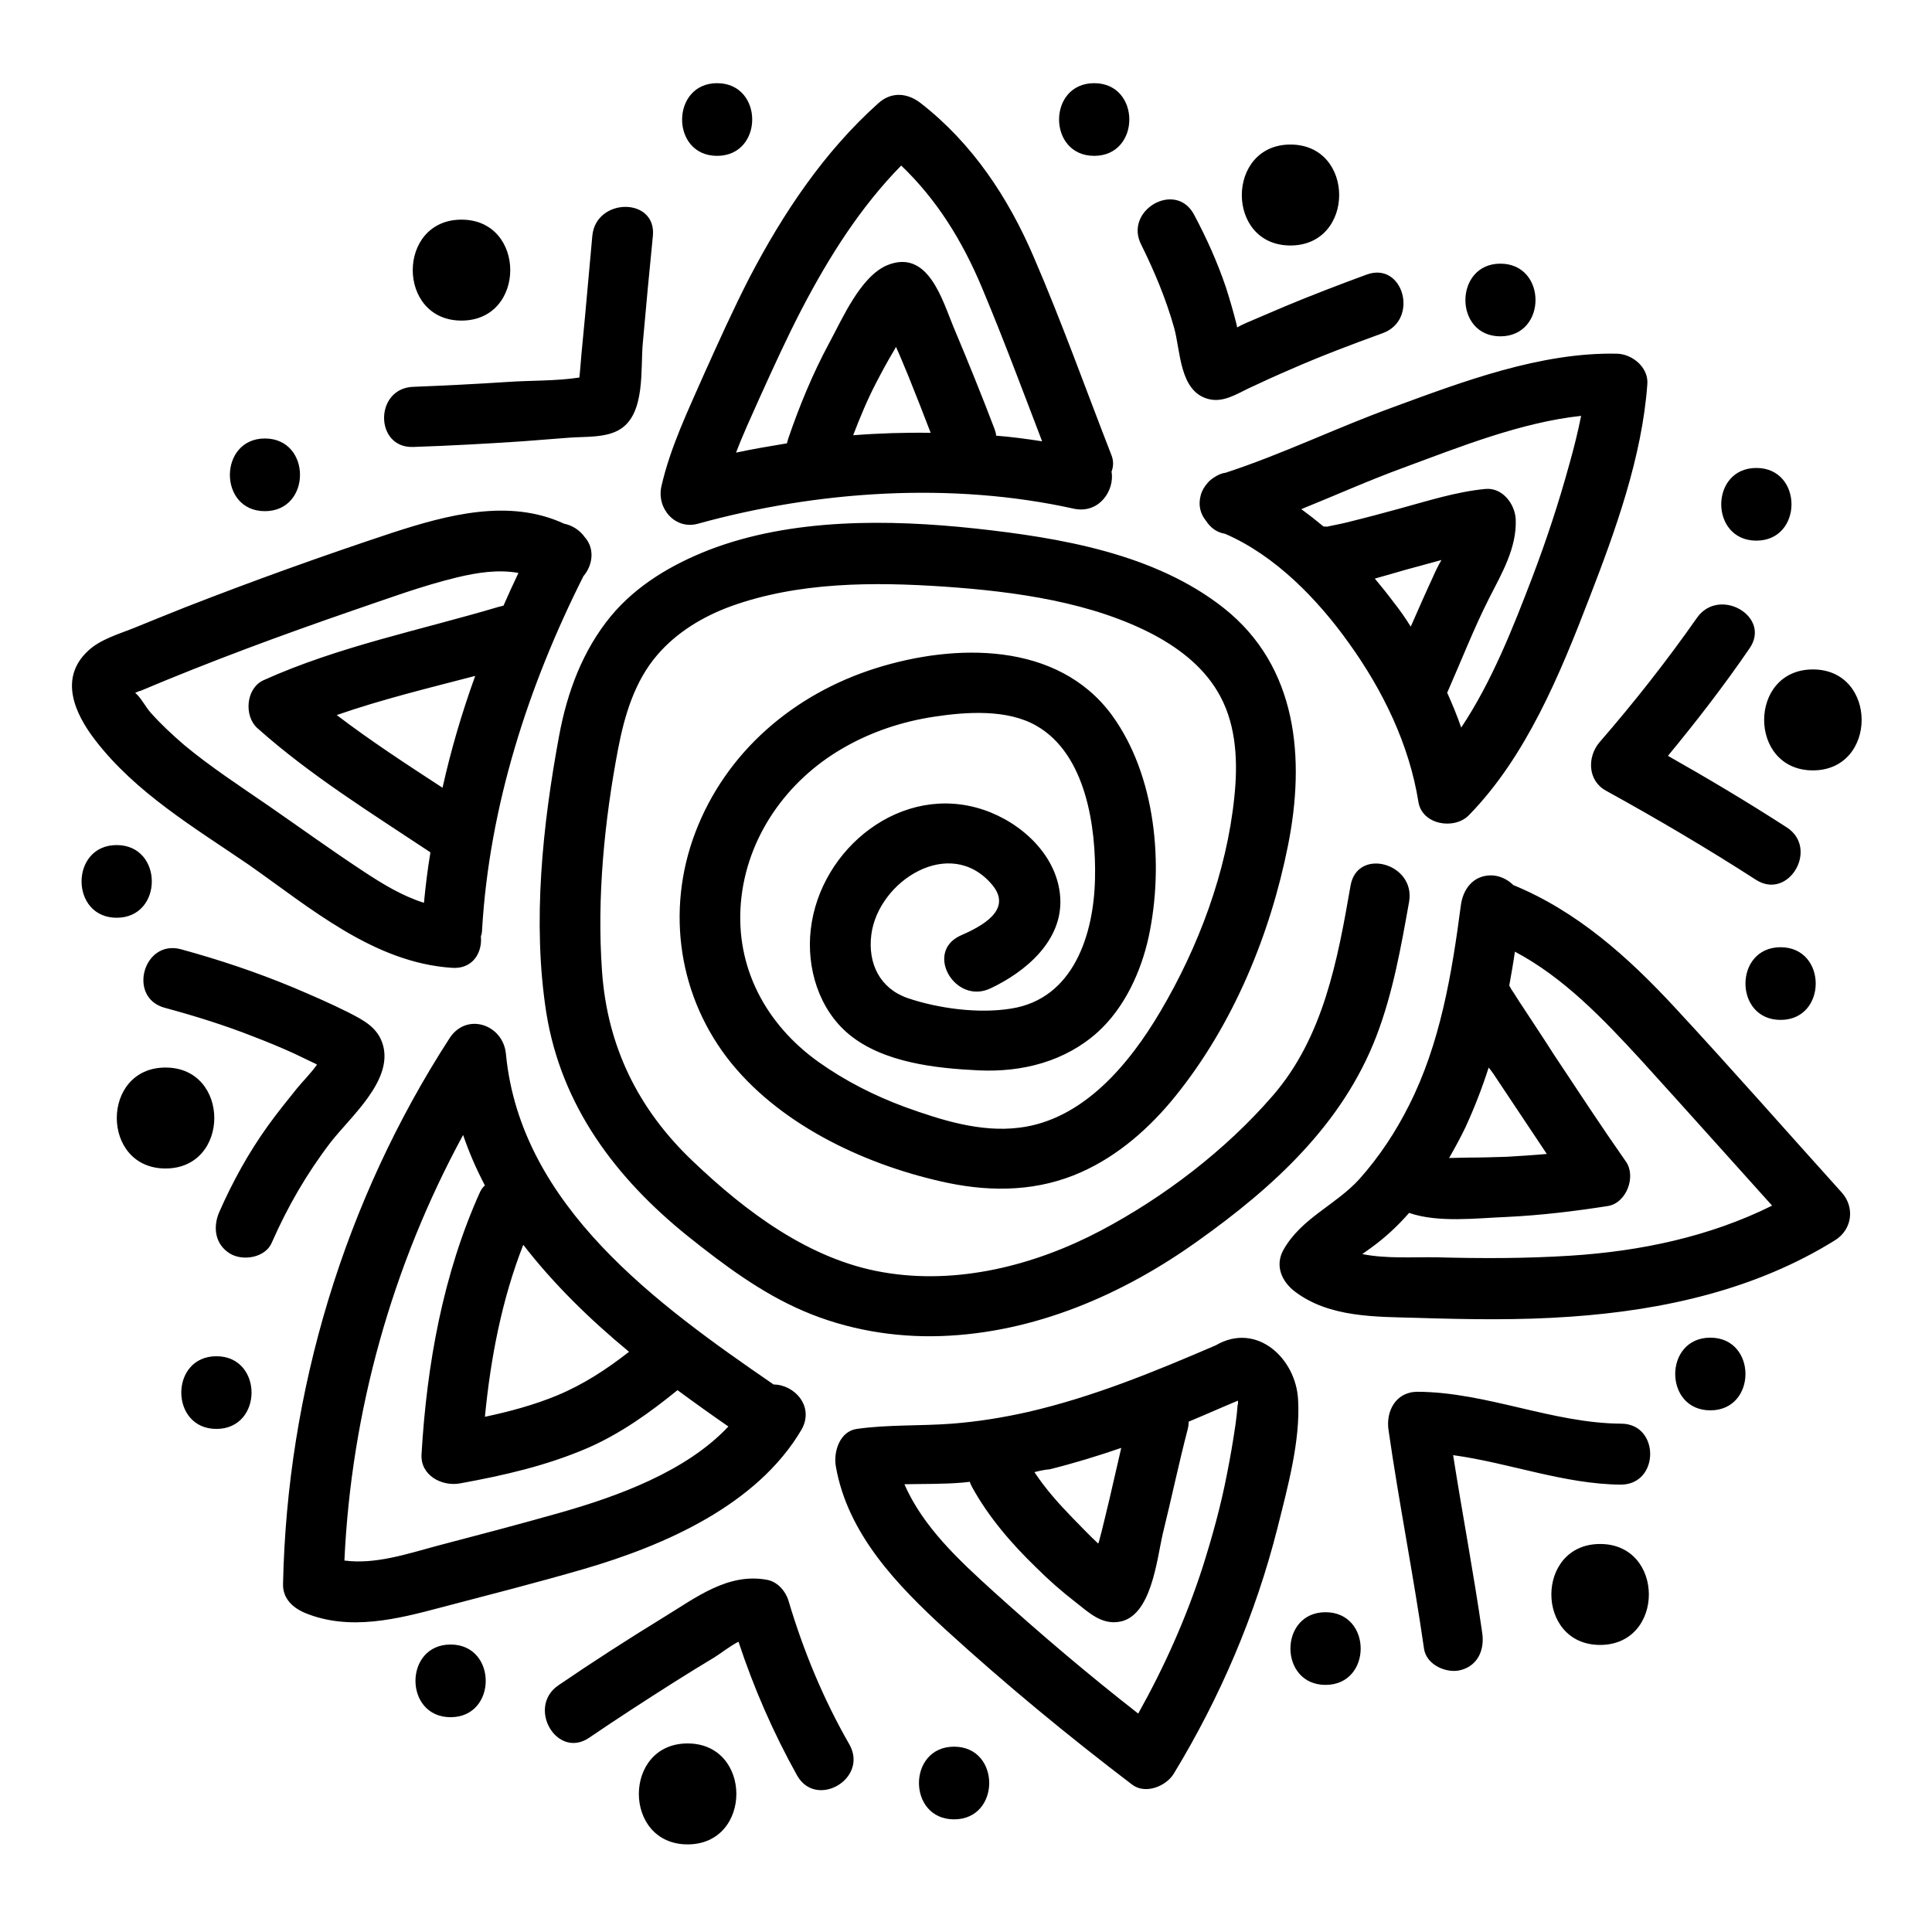 <?xml version="1.0" encoding="utf-8"?>
<!-- Generator: Adobe Illustrator 27.5.0, SVG Export Plug-In . SVG Version: 6.00 Build 0)  -->
<svg version="1.1" id="_x3C_Layer_x3E_" xmlns="http://www.w3.org/2000/svg" xmlns:xlink="http://www.w3.org/1999/xlink" x="0px"
	 y="0px" viewBox="0 0 478.5 474.2" style="enable-background:new 0 0 478.5 474.2;" xml:space="preserve">
<path d="M245.7,219.1c-10.4-12.3-28.2-0.9-29.9,12.4c-0.9,7.1,2.1,13.3,9,15.7c7.7,2.6,17.6,3.9,25.6,2.6
	c15.5-2.4,20.5-18.4,20.8-32.1c0.3-12.8-2.2-31-14.6-38c-7.2-4.1-17.3-3.4-25.2-2.2c-8,1.2-15.8,3.8-22.8,7.9
	c-13.8,8-23.7,22-25.1,38.1c-1.4,16.1,6.2,30.2,19.2,39.5c6.6,4.7,13.9,8.4,21.5,11.2c8.9,3.2,18.6,6.3,28.2,5.1
	c15.9-1.9,27.4-15.9,35-28.8c9.4-15.9,16.4-34.5,18.3-53c0.9-8.4,0.6-17.5-3.5-25.1c-3.6-6.7-9.5-11.4-16.1-15
	c-15.5-8.3-34.8-10.9-52.1-12.1c-17.6-1.2-36.3-1.2-53.1,4.9c-6.8,2.5-13.3,6.4-18.1,12c-5.6,6.5-8.1,14.9-9.7,23.2
	c-3.4,17.8-5.3,37-4,55.1c1.3,18.7,9,34.3,22.5,47.1c13.1,12.5,28.9,24.4,47.1,27.5c18.4,3.2,37.6-1.7,53.9-10.3
	c15.7-8.3,30.9-19.9,42.6-33.4c12.6-14.5,16.1-33.7,19.3-52.1c1.7-9.5,16.1-5.5,14.5,4c-2,11.2-4,22.6-8.1,33.3
	c-8.4,21.9-25.6,37.5-44.3,50.8c-18.6,13.3-40.4,22.7-63.5,23.5c-11.6,0.4-23.4-1.6-34.1-6.2c-10.5-4.5-19.7-11.4-28.6-18.5
	c-17.9-14.4-31.4-32.3-35.1-55.4c-3.5-22.4-0.9-46.6,3.2-68.7c2-10.7,5.8-21,12.8-29.5c6.4-7.7,15.1-12.8,24.3-16.4
	c20.5-7.9,44.6-7.6,66-5.3c21,2.3,44.4,6.2,61.5,19.7c18.3,14.5,20.2,37.3,15.9,58.8c-4.4,22.1-13.6,44.4-27.9,62.1
	c-6.3,7.8-14.1,14.7-23.3,18.8c-10.5,4.7-21.7,5-32.9,2.7c-19.6-4.1-40.8-13.8-53.7-29.6c-13.1-16.1-16.4-37.7-9-57.2
	c7.6-20,24.4-34.3,44.7-40.7c19.7-6.2,45-6.6,58.4,11.5c11,15,13,37.2,9.2,55c-1.9,8.7-6,17.6-12.6,23.6c-8.1,7.3-18.7,10-29.5,9.5
	c-10.6-0.5-23.6-1.9-32.1-8.9c-7.5-6.2-10.6-16.5-9.5-26c2.3-20.1,22.6-36.5,42.9-29.6c9.4,3.2,18.3,11.4,18.9,21.8
	c0.6,10.6-8.6,18.3-17.3,22.4c-8.7,4.1-16.3-8.8-7.6-13C243,229.5,251,225.4,245.7,219.1z M109.3,398.1c-10.9,2.9-22.7,5.9-33.7,1.4
	c-3.1-1.3-5.6-3.6-5.5-7.2c1-47.8,15.2-94.9,41.2-135.1c4.2-6.6,13.3-3.5,14,3.8c3.6,37.7,37.5,62.1,66.3,81.9
	c5.1,0,10.2,5.4,6.9,11.2c-11,18.7-34,28.7-53.9,34.5C132.9,392,121.1,395,109.3,398.1z M120.1,350.9c6.1-1.3,12.1-2.9,17.9-5.3
	c6.5-2.7,12.3-6.5,17.8-10.8c-9.7-8-18.7-16.8-26.2-26.5C124.3,321.8,121.5,336.4,120.1,350.9z M108.1,382.9
	c10.3-2.7,20.6-5.4,30.8-8.3c14-4,31-10.1,41.5-21.3c-4.2-2.9-8.4-5.9-12.6-9c-6.9,5.6-14,10.7-22.2,14.3
	c-10.2,4.4-20.7,6.8-31.7,8.8c-4.5,0.8-9.8-2-9.5-7.2c1.3-22.2,5.3-44.6,14.5-65c0.3-0.6,0.7-1.2,1.2-1.6c-2.1-4-3.9-8.1-5.4-12.5
	C97.1,313.5,87,349.6,85.3,386.5C92.9,387.5,100.7,384.9,108.1,382.9z M23.5,183.2c-5-6.5-8.9-15.2-1.8-21.9c3.1-3,7.9-4.3,11.8-5.9
	c4.1-1.7,8.2-3.3,12.4-5c16.9-6.6,33.9-12.7,51.1-18.4c13.8-4.5,29.1-8.6,42.7-2.3c2,0.4,3.9,1.6,5.1,3.3c2.6,2.9,2,7-0.3,9.7
	c-13.7,27.2-23.3,57-25.1,87.5c0,0.6-0.1,1.2-0.3,1.7c0.4,4-2,8.2-7.2,7.8c-19.4-1.3-35.1-14.9-50.4-25.6
	C48.2,205,33.5,196.3,23.5,183.2z M117.7,167.4c-11.5,3-23.1,5.8-34.3,9.7c8.4,6.4,17.3,12.2,26.2,18
	C111.7,185.7,114.4,176.5,117.7,167.4z M33.5,171.6c0,0,0,0.1,0.1,0.1c1.4,1.2,2.5,3.5,3.8,4.9c2.5,2.8,5.3,5.4,8.2,7.9
	c6.6,5.5,14,10.3,21.1,15.2c7.8,5.4,15.4,10.9,23.3,16.1c4.7,3.1,9.6,6.1,15,7.8c0.4-4.2,0.9-8.3,1.6-12.5
	c-14.6-9.7-29.8-19.1-42.9-30.8c-3.3-3-2.8-9.8,1.5-11.8c18.6-8.4,38.8-12.4,58.3-18.2c0.4-0.1,0.8-0.2,1.2-0.3
	c1.2-2.7,2.4-5.4,3.7-8.1c-5-0.9-10.2-0.1-15.2,1.1c-8.7,2.1-17.3,5.3-25.8,8.2c-17.7,6.1-35.3,12.6-52.6,19.9
	C34.3,171.2,33.9,171.4,33.5,171.6z M163.8,120.5c2.2-9.7,6.6-18.8,10.6-27.9c3.6-8,7.2-16,11.2-23.8c8.3-15.9,18.4-31.1,31.9-43.2
	c3.3-3,7.3-2.6,10.6,0c12.7,9.9,21.6,23.3,27.9,38c7,16.2,12.9,32.8,19.3,49.2c0.5,1.3,0.5,2.7,0,4c0.8,4.7-3.1,10.5-9.3,9.2
	c-30.2-6.7-63.4-4.5-93.1,3.7C167.3,131.3,162.6,126,163.8,120.5z M230.5,107.2c-1.8-4.7-3.6-9.3-5.5-14c-1-2.4-2-4.9-3.1-7.3
	c-0.2,0.4-0.4,0.8-0.6,1.1c-1.5,2.5-2.9,5.1-4.3,7.8c-2.2,4.2-4,8.6-5.7,13C217.7,107.3,224.1,107.1,230.5,107.2z M182.3,112.1
	c4.2-0.9,8.4-1.6,12.6-2.3c0.1-0.4,0.2-0.7,0.3-1.1c2.8-8.2,6.1-16.2,10.2-23.8c3.2-5.9,7.7-16.4,14.3-19.2
	c10.2-4.2,13.7,8.7,16.5,15.4c3.5,8.3,6.9,16.7,10.1,25.1c0.2,0.6,0.4,1.1,0.4,1.7c3.8,0.3,7.6,0.8,11.4,1.4
	c-4.9-12.8-9.7-25.7-15-38.3c-4.8-11.4-11.1-21.6-19.9-30c-10.1,10.3-17.8,22.5-24.5,35.3c-3.8,7.3-7.2,14.8-10.6,22.3
	C186.1,103.1,184,107.6,182.3,112.1z M344.9,100.9c17.4-6.4,36.7-13.7,55.6-13.3c3.8,0.1,7.8,3.4,7.5,7.5
	c-1.3,18.1-7.9,36.3-14.4,53.1c-7.2,18.7-15.6,39.2-29.8,53.7c-3.6,3.7-11.6,2.4-12.5-3.3c-2.3-14.3-8.8-27.6-17.2-39.3
	c-7.7-10.8-18.2-21.7-30.7-27.1c-2-0.3-3.6-1.5-4.7-3.2c-1.4-1.7-2-3.9-1.3-6.4c0.3-1.1,0.9-2.1,1.7-3c0.4-0.5,0.9-0.9,1.5-1.3
	c0.9-0.6,1.9-1.1,2.9-1.2C317.6,112.5,331.1,105.9,344.9,100.9z M357,138.7c-2.9,0.8-5.9,1.6-8.8,2.4c-2.5,0.7-5.1,1.5-7.7,2.2
	c1.6,1.9,3.2,3.9,4.7,5.9c1.5,1.9,2.9,3.9,4.2,6c1.8-4.1,3.6-8.2,5.5-12.3C355.5,141.5,356.2,140.1,357,138.7z M347.7,115.8
	c-8.5,3.1-17,6.9-25.4,10.3c1.9,1.4,3.7,2.8,5.5,4.3c1.8,0-0.1,0.2,2-0.2c1.5-0.3,3-0.6,4.5-1c4.1-1,8.2-2.1,12.2-3.2
	c7-1.9,14.1-4.2,21.4-4.9c4.2-0.4,7.3,3.7,7.5,7.5c0.3,7.1-3.5,13.5-6.6,19.6c-3.8,7.5-6.9,15.5-10.3,23.2c0,0,0,0.1-0.1,0.1
	c1.3,2.9,2.5,5.8,3.5,8.7c7.6-11.4,12.9-24.9,17.6-37.2c3.5-9.2,6.6-18.6,9.2-28.1c1.1-3.9,2.1-7.9,2.9-11.9
	C376.7,104.6,361.5,110.7,347.7,115.8z M456.1,295.3c3.3,3.6,2.7,9.1-1.5,11.8c-19.7,12.3-42.6,17.4-65.6,19
	c-12.6,0.9-25.2,0.7-37.9,0.3c-10.3-0.3-21.9,0-30.5-6.6c-3.2-2.5-4.9-6.4-2.7-10.3c4.5-7.9,12.9-11,18.8-17.5
	c4.9-5.5,9-11.7,12.3-18.3c7.7-15.2,10.6-32.6,12.8-49.4c0.5-4,3-7.5,7.5-7.5c1.9,0,4,0.9,5.5,2.4c15.8,6.5,28.4,17.8,39.9,30.2
	C428.7,264.5,442.3,280,456.1,295.3z M358.9,286.8c1.6,0,3.3-0.1,4.7-0.1c3.2,0,6.4-0.1,9.6-0.2c3.3-0.2,6.6-0.4,9.9-0.7
	c-4-6-8-12-12-18c-0.7-1.1-1.5-2.3-2.4-3.4c-1.6,5-3.5,9.9-5.7,14.7C361.8,281.6,360.4,284.2,358.9,286.8z M438.9,298.6
	c-10.9-12.1-21.7-24.2-32.6-36.2c-9.2-10-19-20.3-31.1-26.7c-0.4,2.8-0.9,5.6-1.4,8.4c0.2,0.3,0.4,0.7,0.5,0.9
	c0.9,1.3,1.7,2.7,2.6,4c2.6,4,5.3,8,7.9,12.1c5.9,8.9,11.8,17.9,17.9,26.6c2.6,3.7,0.1,10.3-4.5,11c-8.3,1.3-16.6,2.3-25,2.7
	c-7.5,0.3-17,1.5-24.2-1c-2.9,3.3-5.9,6.1-9.5,8.7c-0.7,0.5-1.4,1-2.1,1.5c6,1.2,12.7,0.7,18.5,0.8c11,0.3,22,0.3,33-0.4
	C406.3,309.9,423.4,306.3,438.9,298.6z M316.4,378.4c-5.4,21.4-14.2,42-25.7,60.9c-1.9,3.1-7,5.2-10.3,2.7
	c-15.9-12.1-31.3-24.8-46.1-38.3c-12.1-11.1-24.4-23.8-27.3-40.6c-0.6-3.6,1-8.6,5.2-9.2c7.8-1.1,15.7-0.7,23.6-1.3
	c6.4-0.5,12.6-1.5,18.8-2.9c16.1-3.7,31.4-10,46.5-16.5c10.1-5.9,19.9,3.2,20.4,13.5C322.1,356.8,318.9,368.4,316.4,378.4z
	 M256.2,364.6c2.7,4.1,6,7.8,9.4,11.3c2,2,4.1,4.3,6.4,6.4c0-0.1,0-0.2,0.1-0.2c1-3.6,1.8-7.3,2.7-10.9c1-4.2,1.9-8.4,2.9-12.6
	c-5.8,2-11.7,3.8-17.7,5.3C258.7,364,257.4,364.3,256.2,364.6z M306.6,346.9c-4.1,1.7-8.1,3.5-12.2,5.2c0,0.7-0.1,1.4-0.3,2.1
	c-2.2,8.5-4,17.1-6.1,25.6c-1.5,6.4-2.8,20.8-11,21.9c-4.3,0.6-7.3-2.3-10.5-4.8c-3.5-2.7-6.8-5.6-9.9-8.7
	c-6.1-5.9-11.8-12.5-15.9-20c-0.2-0.4-0.4-0.8-0.5-1.2c-0.6,0.1-1.2,0.1-1.9,0.2c-4.7,0.4-9.5,0.3-14.3,0.4
	c4.6,10.6,13.6,18.9,22.2,26.7c11.5,10.4,23.4,20.5,35.7,30.1c6.5-11.6,11.9-23.7,16-36.4c2.4-7.6,4.5-15.2,6-23
	c0.8-4,1.5-8.1,2.1-12.2c0.2-1.5,0.4-3.1,0.5-4.7C306.7,347.6,306.6,347.2,306.6,346.9z M195.3,396.5c-0.7-2.4-2.7-4.7-5.2-5.2
	c-9.8-1.9-17.9,4.5-25.8,9.3c-8.8,5.4-17.5,11-26,16.8c-7.9,5.4-0.4,18.4,7.6,13c6.9-4.7,14-9.3,21.1-13.8c3.3-2.1,6.6-4.1,9.9-6.1
	c1.2-0.7,3.7-2.7,6-3.9c3.8,11.5,8.6,22.5,14.5,33.1c4.7,8.4,17.7,0.9,13-7.6C203.9,420.8,199,408.9,195.3,396.5z M94.9,259
	c-1.2-4.5-4.8-6.3-8.7-8.3c-4.4-2.2-9-4.2-13.5-6.1c-9.1-3.8-18.4-6.9-27.9-9.5c-9.3-2.5-13.3,12-4,14.5c7.4,2,14.8,4.3,21.9,7.1
	c3.4,1.3,6.8,2.7,10.1,4.2c1.7,0.8,3.3,1.6,5,2.4c0.2,0.1,0.5,0.2,0.7,0.4c-1.5,2.1-3.5,4.1-4.9,5.8c-2.5,3.1-5,6.2-7.3,9.4
	c-4.8,6.7-8.7,13.8-12,21.3c-1.6,3.7-1.1,8,2.7,10.3c3.2,1.9,8.7,1,10.3-2.7c3.9-8.9,8.7-17.2,14.6-24.9
	C86.8,276.6,97.2,267.8,94.9,259z M102.3,110.7c9-0.3,18.1-0.8,27.1-1.4c3.9-0.3,7.7-0.6,11.6-0.9c3.8-0.3,9.2,0.1,12.6-2.1
	c6.3-3.9,5-15,5.6-21.3c0.8-8.9,1.6-17.7,2.5-26.6c0.9-9.6-14.1-9.5-15,0c-0.6,6.6-1.2,13.3-1.8,19.9c-0.3,3.2-0.6,6.3-0.9,9.5
	c-0.1,1.6-0.3,3.2-0.4,4.7c0,0.2-0.1,0.5-0.1,1c-5.8,0.9-12.2,0.7-17.8,1.1c-7.7,0.5-15.5,0.9-23.2,1.2
	C92.7,96,92.7,111,102.3,110.7z M290.8,81.2c1.6,5.7,1.3,15.7,8.4,17.6c3.6,1,6.9-1.1,10-2.6c3.4-1.6,6.9-3.2,10.4-4.7
	c7.5-3.3,15.2-6.2,22.9-9c9-3.3,5.1-17.8-4-14.5c-6.8,2.5-13.6,5.1-20.3,7.9c-3.2,1.4-6.4,2.7-9.6,4.1c-0.7,0.3-1.5,0.7-2.2,1.1
	c0-0.2-0.1-0.4-0.1-0.6c-0.8-3.2-1.7-6.3-2.7-9.4c-2.1-6.2-4.8-12.2-7.9-18c-4.6-8.5-17.5-0.9-13,7.6
	C286,67.4,288.8,74.1,290.8,81.2z M397.7,195.8c12.7,7,25.1,14.3,37.2,22.1c8.1,5.2,15.7-7.8,7.6-13c-9.6-6.2-19.5-12.1-29.4-17.7
	c7.1-8.6,13.9-17.4,20.2-26.6c5.5-7.9-7.5-15.4-13-7.6c-7.5,10.7-15.6,21-24.2,30.9C393.1,187.5,393.2,193.3,397.7,195.8z
	 M401.5,352.6c-17-0.1-33.3-7.8-50.4-7.9c-5.4,0-7.9,4.8-7.2,9.5c2.6,18.1,6.2,36.1,8.8,54.2c0.6,4,5.7,6.2,9.2,5.2
	c4.3-1.2,5.8-5.2,5.2-9.2c-2.1-14.7-4.9-29.3-7.2-44c13.9,1.9,27.5,7.2,41.6,7.3C411.1,367.6,411.1,352.6,401.5,352.6z M319.6,60.8
	c16.1,0,16.1-25,0-25C303.6,35.8,303.5,60.8,319.6,60.8z M449,190.8c16.1,0,16.1-25,0-25C432.9,165.8,432.9,190.8,449,190.8z
	 M396.3,382.4c-16.1,0-16.1,25,0,25C412.4,407.4,412.4,382.4,396.3,382.4z M170.3,431.8c-16.1,0-16.1,25,0,25
	C186.4,456.8,186.4,431.8,170.3,431.8z M41,264.4c-16.1,0-16.1,25,0,25C57.1,289.4,57.1,264.4,41,264.4z M114.3,79.4
	c16.1,0,16.1-25,0-25C98.2,54.4,98.2,79.4,114.3,79.4z M65.6,126.6c11.6,0,11.6-18,0-18C54.1,108.6,54,126.6,65.6,126.6z
	 M177.6,38.6c11.6,0,11.6-18,0-18C166.1,20.6,166,38.6,177.6,38.6z M271,38.6c11.6,0,11.6-18,0-18C259.4,20.6,259.4,38.6,271,38.6z
	 M371.6,83.3c11.6,0,11.6-18,0-18C360.1,65.3,360,83.3,371.6,83.3z M435,133.9c11.6,0,11.6-18,0-18
	C423.4,115.9,423.4,133.9,435,133.9z M441,234.6c-11.6,0-11.6,18,0,18C452.6,252.6,452.6,234.6,441,234.6z M423.6,331.3
	c-11.6,0-11.6,18,0,18C435.2,349.3,435.2,331.3,423.6,331.3z M328.3,399.3c-11.6,0-11.6,18,0,18
	C339.9,417.3,339.9,399.3,328.3,399.3z M236.3,432.6c-11.6,0-11.6,18,0,18C247.9,450.6,247.9,432.6,236.3,432.6z M111.6,407.3
	c-11.6,0-11.6,18,0,18C123.2,425.3,123.2,407.3,111.6,407.3z M53.6,335.9c-11.6,0-11.6,18,0,18C65.2,353.9,65.2,335.9,53.6,335.9z
	 M28.9,209.3c-11.6,0-11.6,18,0,18C40.5,227.3,40.5,209.3,28.9,209.3z"/>
</svg>
